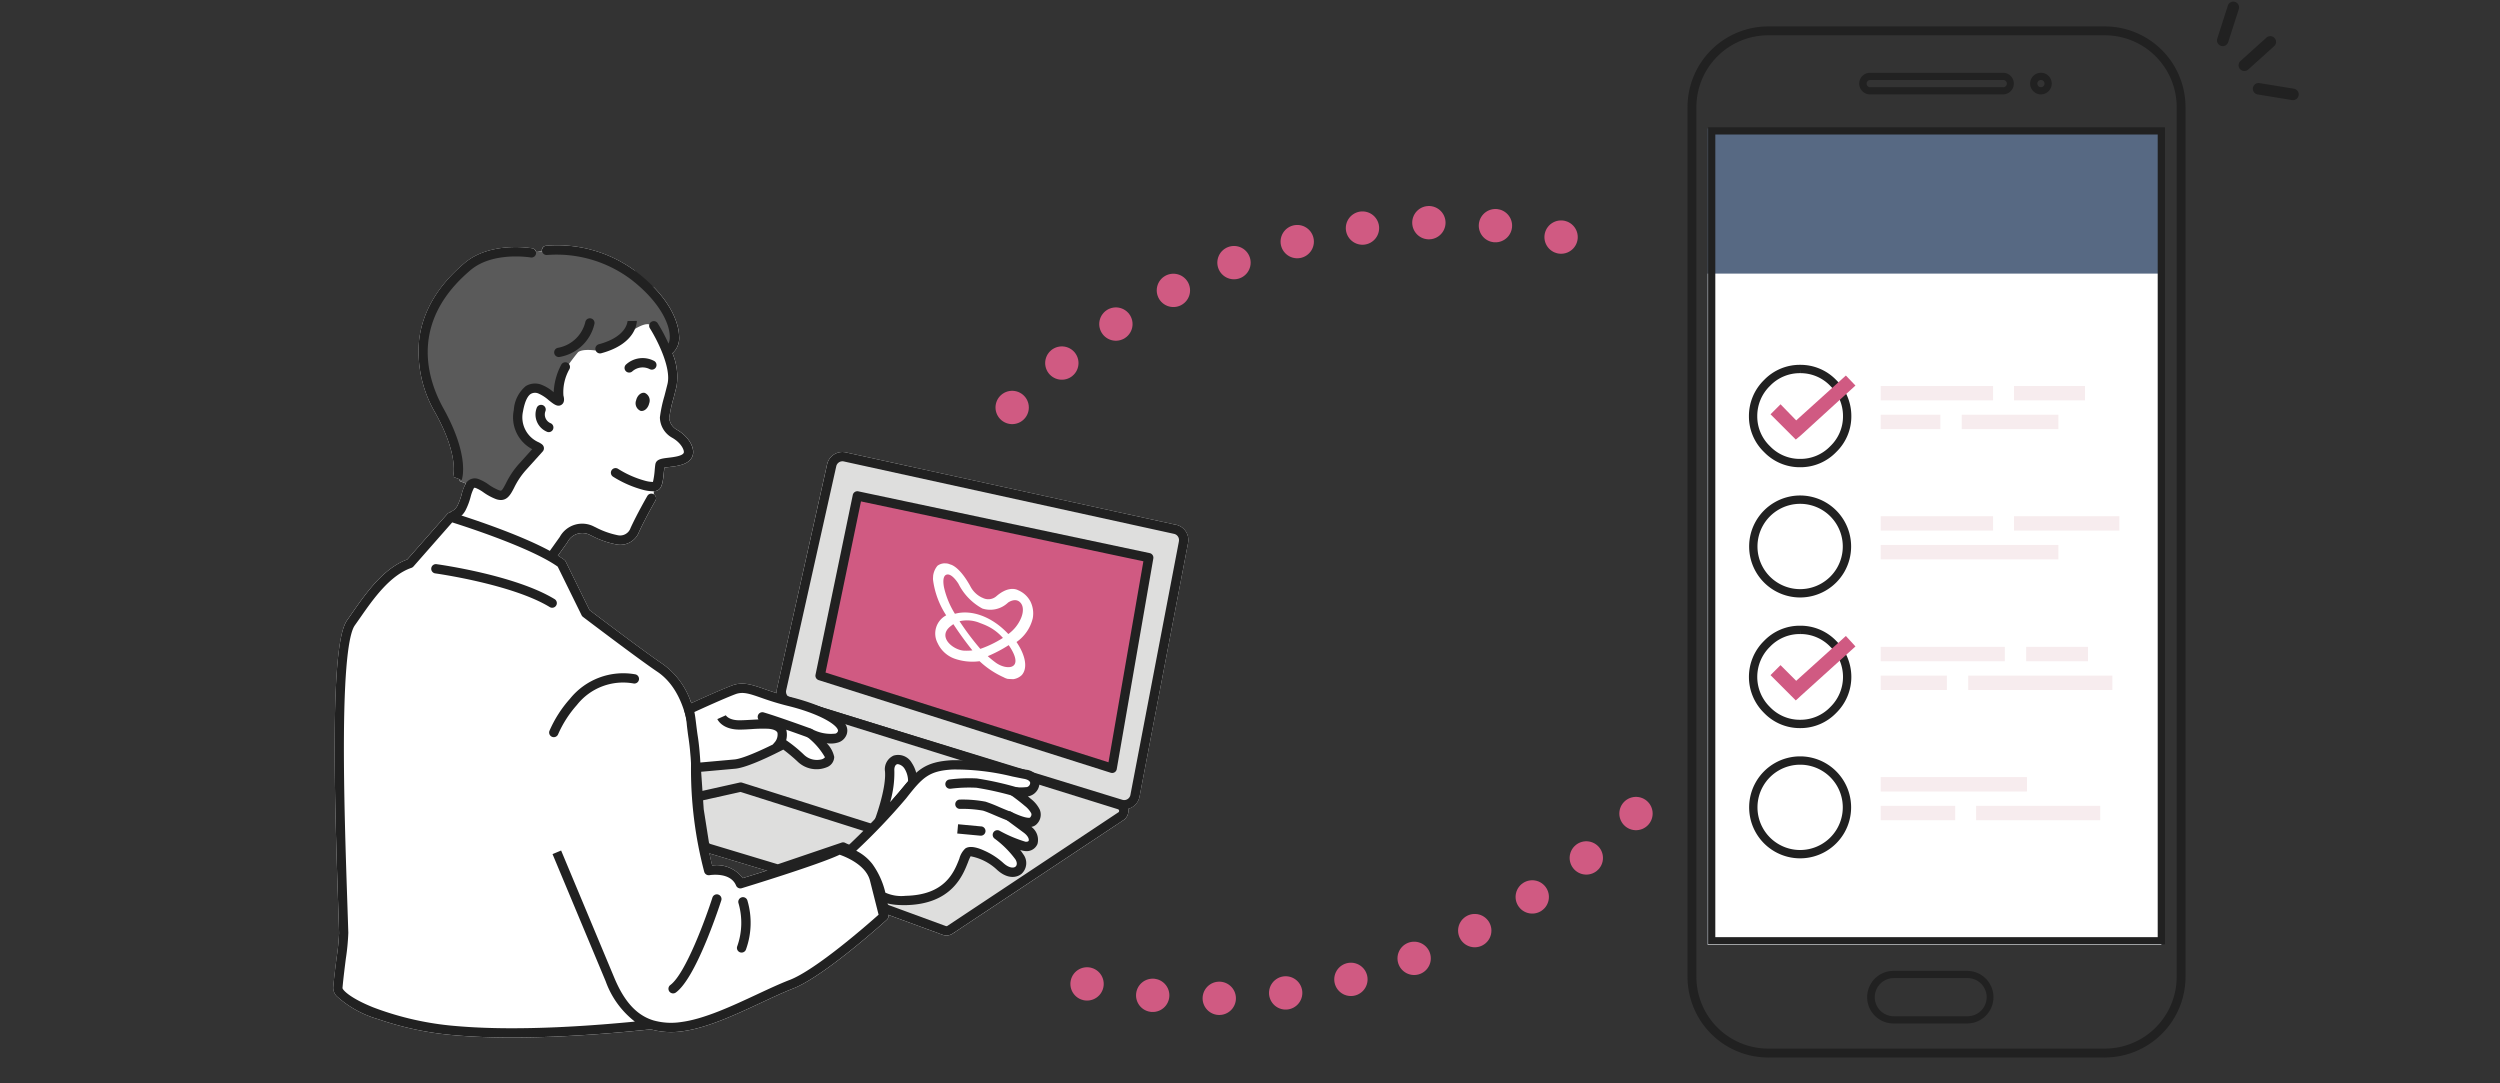 <svg xmlns="http://www.w3.org/2000/svg" width="300" height="130"><rect width="100%" height="100%" fill="#333333" stroke="none"/><defs><clipPath id="a"><path data-name="長方形 12575" transform="translate(533 6004)" fill="none" stroke="#707070" d="M0 0h300v130H0z"/></clipPath><clipPath id="b"><path data-name="長方形 7739" fill="none" d="M0 0h12.229v13.453H0z"/></clipPath></defs><g data-name="マスクグループ 35974" transform="translate(-533 -6004)" clip-path="url(#a)"><g data-name="グループ 44052"><path data-name="パス 110318" d="m674.122 6066.976-39.636-8.69a1.881 1.881 0 0 0-2.234 1.424l-6.007 26.891a1.853 1.853 0 0 0-.036.575c-.568-.176-1.064-.349-1.5-.5-1.5-.522-2.582-.9-3.866-.418-1.321.5-3.77 1.607-4.873 2.114a13.99 13.99 0 0 0-.253-.635 9.25 9.25 0 0 0-3.216-4.071c-2-1.34-7.892-5.8-8.753-6.454l-2.87-5.839a.558.558 0 0 0-.172-.2 11.189 11.189 0 0 0-.749-.5l1.129-1.587a2 2 0 0 1 2.755-.868l.15.069a10.6 10.6 0 0 0 3.031 1.056 2.409 2.409 0 0 0 2.664-1.511c.776-1.689 1.955-3.735 1.967-3.756a.559.559 0 0 0-.2-.763v-.367a1.026 1.026 0 0 0 .569-.167c.449-.3.551-1.069.666-2.3.012-.127.023-.251.035-.354.165-.033.421-.063.623-.087.924-.109 2.189-.258 2.675-1.129.541-.969-.3-2.513-1.84-3.372a1.786 1.786 0 0 1-.871-1.368 15.391 15.391 0 0 1 .508-2.355c.113-.434.24-.926.374-1.469a7.281 7.281 0 0 0-.5-3.97.554.554 0 0 0 .089-.061 2.436 2.436 0 0 0 .714-1.959c-.012-.739-.3-3.07-3.043-5.9l-1.186-.441-1.17-1.593a15.751 15.751 0 0 0-10.597-2.929.558.558 0 0 0-.478.629v.022c-.156.023-.313.049-.469.079h-.216a.558.558 0 0 0-.44-.418c-.2-.036-5.044-.858-8.143 1.759-3.2 2.7-5.033 5.8-5.452 9.2a14.512 14.512 0 0 0 1.942 8.79c2.906 5.23 2.125 7.641 2.116 7.665v-.008l.781.3.034.222.722.285a5.538 5.538 0 0 0-.5 1.295 7.246 7.246 0 0 1-.519 1.395 1.543 1.543 0 0 1-.859.729h.008l.013.056a.557.557 0 0 0-.37.186l-4.8 5.458c-2.879 1.055-5.006 4.114-6.566 6.357-.222.32-.432.621-.63.9-.605.852-1.434 3.228-1.506 13.864-.044 6.626.219 14.458.41 20.176.043 1.282.083 2.471.116 3.537a27.827 27.827 0 0 1-.295 2.951c-.139 1.092-.3 2.33-.407 3.549a1.477 1.477 0 0 0 .414 1.07 12.47 12.47 0 0 0 4.955 2.756 37.909 37.909 0 0 0 9.326 1.947c2.019.177 4.28.265 6.764.265 2.031 0 4.21-.059 6.527-.177 4.152-.212 7.622-.556 9.289-.722.369-.037.7-.069.858-.082a9 9 0 0 0 3.752.227c2.931-.373 6.4-1.993 9.456-3.421 1.384-.647 2.692-1.257 3.826-1.7 3.722-1.439 10.966-7.992 11.273-8.27a.559.559 0 0 0 .166-.55l-.007-.028 6.525 2.394a1.336 1.336 0 0 0 1.2-.141l20.498-13.617a1.338 1.338 0 0 0 .582-1.3c0-.02-.007-.041-.011-.061a1.873 1.873 0 0 0 1.357-1.46l5.823-30.443a1.868 1.868 0 0 0-1.442-2.187m-51.995 42.4a3.9 3.9 0 0 0-3.666-1.518c-.082-.325-.2-.816-.334-1.442l6.853 2.065c-1.243.4-2.29.721-2.853.9" fill="#fff" fill-rule="evenodd"/><path data-name="パス 110323" d="M638.697 6111.148c-.613-2.219-1.4-3.414-3.086-4.333a7.342 7.342 0 0 0-1.581-.861l-11.992 4.149c-1.246-1.061-2.154-1.892-3.923-1.761l-.687-2.376-1.271-14.655a20.438 20.438 0 0 0-1.58-5.147l-11.127-8.693-2.783-5.686-4.455-2.617-9.007-3.1-4.587 5.233-2.79 1.816-5.351 6.321-.506 6.375.083 31.984a14.251 14.251 0 0 0-.285 3.59c-.222 2.8.9 3.2 4.966 4.438 7.238 2.207 15.7 3.169 26.394 1.864l5.258-.756c1.376.1 3.339.709 4.776.259l6.269-1.96 7.323-3.389 5.524-3.646 4.566-4.45a22.18 22.18 0 0 0-.151-2.6" fill="#fff" fill-rule="evenodd"/><path data-name="パス 110324" d="M612.932 6040.887a16.848 16.848 0 0 0-6.472-5.567 16.333 16.333 0 0 0-8.9-1.1c-2.992-.049-6.12-.024-8.6 1.662a14.77 14.77 0 0 0-3.873 4.639 14.119 14.119 0 0 0-1.53 6.829 12.187 12.187 0 0 0 2.21 6.151l1.68 3.4.732 4.829 5.111 2.018a27.739 27.739 0 0 1 4.261-6.068 6.47 6.47 0 0 1-2.549-2.381 5.261 5.261 0 0 1 1.42-4.712 4.681 4.681 0 0 1 3.37 1.173l-.135-1.538a27.771 27.771 0 0 1 2.7-3.948c.53-.46 2.1-.214 2.1-.214l2.8-1.206s2.549-2.152 3.582-1.939 2.619 3.216 2.619 3.216a3.282 3.282 0 0 0 .585-2.649 6.3 6.3 0 0 0-1.1-2.6" fill="#5a5a5a" fill-rule="evenodd"/><path data-name="パス 110330" d="M610.371 6051.148c-.432-.1-.9.3-1.036.893a.992.992 0 0 0 .529 1.261c.432.1.9-.3 1.036-.893a.993.993 0 0 0-.529-1.261" fill="#212121" fill-rule="evenodd"/><path data-name="パス 110348" d="M587.358 6061.22v-.008l1.044.4c.043-.113 1.015-2.835-2.187-8.6-1.956-3.52-4.134-10.356 3.255-16.6 2.694-2.275 7.182-1.52 7.227-1.512a.559.559 0 0 0 .195-1.1c-.2-.036-5.044-.858-8.143 1.758-3.2 2.7-5.033 5.8-5.452 9.2a14.511 14.511 0 0 0 1.941 8.79c2.906 5.23 2.125 7.641 2.116 7.665" fill="#212121"/><path data-name="パス 110349" d="M597.707 6057.103a3.267 3.267 0 0 1-1.954-3.7c.252-1.43.652-1.95.944-2.134a1.02 1.02 0 0 1 .884-.061 4.8 4.8 0 0 1 1.278.826c.614.487 1.058.839 1.52.538.444-.289.29-.883.232-1.106a5.59 5.59 0 0 1 .732-3.19.559.559 0 0 0-.982-.532 7.817 7.817 0 0 0-.921 3.325 4.933 4.933 0 0 0-1.563-.937 2.145 2.145 0 0 0-1.776.195 4.059 4.059 0 0 0-1.446 2.884 4.319 4.319 0 0 0 2.211 4.691l-1.631 1.81a10.321 10.321 0 0 0-1.535 2.31c-.48.923-.519.91-.821.808a5.922 5.922 0 0 1-1.25-.687 5.174 5.174 0 0 0-1.216-.659 1.25 1.25 0 0 0-1.442.424 4.615 4.615 0 0 0-.568 1.4 7.245 7.245 0 0 1-.519 1.395 1.543 1.543 0 0 1-.859.729h.008l.247 1.089a2.611 2.611 0 0 0 1.569-1.254 7.958 7.958 0 0 0 .623-1.634 4.939 4.939 0 0 1 .38-1.033c.054-.069.072-.093.231-.044a4.55 4.55 0 0 1 .933.526 6.82 6.82 0 0 0 1.505.812c1.247.42 1.715-.48 2.168-1.351a9.224 9.224 0 0 1 1.374-2.078l2.06-2.286a.575.575 0 0 0 .141-.478c-.048-.3-.273-.43-.557-.594" fill="#212121"/><path data-name="パス 110350" d="M600.052 6046.845a.564.564 0 0 0 .088-.007 5.205 5.205 0 0 0 4.188-3.948.559.559 0 1 0-1.093-.231 4.13 4.13 0 0 1-3.27 3.076.559.559 0 0 0 .087 1.11" fill="#212121"/><path data-name="パス 110356" d="M614.175 6055.538a1.786 1.786 0 0 1-.871-1.368 15.388 15.388 0 0 1 .508-2.355c.113-.434.24-.926.374-1.469a7.281 7.281 0 0 0-.5-3.97.554.554 0 0 0 .089-.061 2.436 2.436 0 0 0 .714-1.959c-.015-.885-.417-4.05-4.97-7.621a15.74 15.74 0 0 0-11.02-3.243.559.559 0 0 0 .15 1.107 14.88 14.88 0 0 1 10.181 3.015c3.309 2.6 4.516 5.194 4.542 6.76a1.965 1.965 0 0 1-.15.859 20.445 20.445 0 0 0-1.316-2.473.559.559 0 0 0-.94.6c.761 1.187 2.627 4.709 2.133 6.717a115.36 115.36 0 0 1-.37 1.455 15.777 15.777 0 0 0-.541 2.558 2.848 2.848 0 0 0 1.441 2.421c1.158.646 1.547 1.6 1.408 1.852-.208.373-1.224.493-1.831.565-.774.091-1.442.17-1.559.764-.031.156-.052.388-.08.683a9.268 9.268 0 0 1-.213 1.458 3.665 3.665 0 0 1-.952-.145 11.919 11.919 0 0 1-3.224-1.421.559.559 0 1 0-.593.947 13.083 13.083 0 0 0 3.541 1.557 4.893 4.893 0 0 0 1.184.179 1.129 1.129 0 0 0 .7-.171c.448-.3.551-1.069.666-2.3.012-.127.023-.251.035-.354.165-.033.421-.063.623-.087.924-.109 2.189-.258 2.675-1.129.541-.969-.3-2.513-1.84-3.372" fill="#212121"/><path data-name="パス 110359" d="M611.445 6063.313a.558.558 0 0 0-.763.2c-.049.085-1.217 2.111-2.015 3.848a1.324 1.324 0 0 1-1.527.867 9.911 9.911 0 0 1-2.686-.96l-.15-.069a3.067 3.067 0 0 0-4.131 1.234l-1.448 2.028.909.649 1.448-2.028a2 2 0 0 1 2.755-.868l.15.069a10.6 10.6 0 0 0 3.031 1.056 2.409 2.409 0 0 0 2.664-1.511c.776-1.689 1.955-3.735 1.967-3.756a.558.558 0 0 0-.2-.763" fill="#212121"/><path data-name="パス 110360" d="M599.351 6055.549a.558.558 0 0 0-.247-.75 1.134 1.134 0 0 1-.647-1.472.559.559 0 0 0-1.038-.413 2.241 2.241 0 0 0 1.182 2.882.558.558 0 0 0 .75-.247" fill="#212121"/><path data-name="パス 110361" d="M604.881 6045.306a.559.559 0 1 0 .292 1.078c4.226-1.145 4.247-3.76 4.246-3.871l-1.117.012v-.009c0 .077-.08 1.885-3.421 2.79" fill="#212121"/><path data-name="パス 110362" d="M608.086 6048.523a.56.56 0 0 0 .787.046 1.861 1.861 0 0 1 2.085-.277.559.559 0 0 0 .571-.96 2.948 2.948 0 0 0-3.4.406.557.557 0 0 0-.042.785" fill="#212121"/><path data-name="パス 110363" d="m674.002 6067.521-39.631-8.69a1.319 1.319 0 0 0-1.57 1l-6.012 26.891a1.319 1.319 0 0 0 .9 1.548l39.82 12.242a1.319 1.319 0 0 0 1.683-1.013l5.823-30.443a1.319 1.319 0 0 0-1.013-1.536" fill="#dededd" fill-rule="evenodd"/><path data-name="パス 110364" d="m674.122 6066.976-39.631-8.69a1.881 1.881 0 0 0-2.234 1.424l-6.012 26.891a1.887 1.887 0 0 0 1.281 2.2l39.82 12.242a1.877 1.877 0 0 0 2.4-1.442l5.823-30.443a1.868 1.868 0 0 0-1.442-2.187m.345 1.977-5.823 30.443a.76.76 0 0 1-.97.584l-39.82-12.242a.764.764 0 0 1-.519-.893l6.012-26.891a.761.761 0 0 1 .9-.577l39.631 8.69a.757.757 0 0 1 .584.886" fill="#212121"/><path data-name="パス 110365" d="m631.406 6085.083 35.05 11.112 4.389-25.279-34.962-7.412Z" fill="#d05a82" fill-rule="evenodd"/><path data-name="パス 110366" d="m670.96 6070.373-34.962-7.413a.559.559 0 0 0-.663.433l-4.472 21.575a.559.559 0 0 0 .378.646l35.05 11.117a.558.558 0 0 0 .719-.437l4.388-25.279a.559.559 0 0 0-.434-.642m-4.945 25.1-33.956-10.771 4.256-20.532 33.887 7.184Z" fill="#212121"/><path data-name="パス 110367" d="m667.306 6100.577-40.609-12.658a.773.773 0 0 0-.678.108l-9.216 6.563a.772.772 0 0 0-.323.683l.4 5.849c0 .022 0 .045.008.067l.63 4a.773.773 0 0 0 .541.62l8.043 2.424a.772.772 0 0 0 .472-.008l7.595-2.58a7.729 7.729 0 0 1 3.19 2.221 9.784 9.784 0 0 1 1.6 4.628.773.773 0 0 0 .5.649l6.84 2.51a.773.773 0 0 0 .694-.082l20.5-13.616a.773.773 0 0 0-.2-1.382" fill="#dededd" fill-rule="evenodd"/><path data-name="パス 110368" d="m667.473 6100.04-40.609-12.658a1.338 1.338 0 0 0-1.168.186l-9.216 6.563a1.34 1.34 0 0 0-.556 1.176l.4 5.849c0 .039.007.078.013.115l.63 4a1.339 1.339 0 0 0 .931 1.068l8.042 2.424a1.324 1.324 0 0 0 .813-.014l7.375-2.505.019.009a6.74 6.74 0 0 1 2.758 1.936 9.2 9.2 0 0 1 1.5 4.356 1.339 1.339 0 0 0 .866 1.118l6.84 2.51a1.335 1.335 0 0 0 1.2-.141l20.5-13.616a1.331 1.331 0 0 0-.34-2.38m-.278 1.45-20.5 13.617a.215.215 0 0 1-.193.023l-6.84-2.51a.216.216 0 0 1-.14-.18 10.338 10.338 0 0 0-1.706-4.9 7.639 7.639 0 0 0-3.168-2.283l-.226-.112a.559.559 0 0 0-.428-.029l-7.594 2.58a.214.214 0 0 1-.131 0l-8.043-2.424a.216.216 0 0 1-.15-.172l-.63-4v-.017l-.4-5.849a.216.216 0 0 1 .089-.19l9.216-6.563a.214.214 0 0 1 .188-.03l40.609 12.658a.214.214 0 0 1 .055.383" fill="#212121"/><path data-name="パス 110369" d="M638.486 6109.405c-.715-2.832-4.456-3.935-4.615-3.981a.559.559 0 0 0-.414.043c-1.784.94-9.393 3.313-11.325 3.909a3.9 3.9 0 0 0-3.666-1.518 49.382 49.382 0 0 1-1.267-7.785l4.664-1.042 15.394 4.877a.559.559 0 1 0 .337-1.065l-15.542-4.924a.558.558 0 0 0-.29-.013l-4.646 1.038c-.058-1-.084-2.048-.066-3.118a19.6 19.6 0 0 0-1.335-8.091 9.249 9.249 0 0 0-3.216-4.071c-2-1.34-7.892-5.8-8.753-6.454l-2.87-5.839a.558.558 0 0 0-.172-.2c-3.644-2.658-13.048-5.538-13.446-5.659a.558.558 0 0 0-.582.166l-4.8 5.458c-2.879 1.055-5.006 4.114-6.566 6.357-.222.32-.432.621-.63.9-.617.859-1.445 3.231-1.517 13.87-.04 6.62.223 14.456.414 20.17.043 1.282.083 2.471.116 3.537a27.864 27.864 0 0 1-.3 2.947c-.139 1.092-.3 2.33-.407 3.549a1.477 1.477 0 0 0 .414 1.07 12.471 12.471 0 0 0 4.955 2.756 37.909 37.909 0 0 0 9.323 1.949c2.019.177 4.28.265 6.764.265 2.031 0 4.21-.059 6.527-.177 4.152-.212 7.622-.556 9.289-.722.37-.037.7-.069.858-.082a9 9 0 0 0 3.752.227c2.931-.373 6.4-1.993 9.456-3.421 1.384-.647 2.692-1.257 3.826-1.7 3.722-1.439 10.966-7.992 11.273-8.27a.558.558 0 0 0 .166-.55Zm-10.733 12.189c-1.17.452-2.494 1.071-3.9 1.726-2.984 1.394-6.366 2.974-9.124 3.325a7.845 7.845 0 0 1-3.346-.206.529.529 0 0 0-.056-.018c-1.982-.638-3.438-2.281-4.612-5.091l-6.38-15.268-1.031.431 6.38 15.268a10.654 10.654 0 0 0 3.5 4.83c-4.14.4-13.593 1.222-21.41.538a36.167 36.167 0 0 1-9.958-2.233c-2.706-1.081-3.684-2.053-3.718-2.335.109-1.2.265-2.422.4-3.5a26.912 26.912 0 0 0 .3-3.122c-.033-1.067-.073-2.258-.116-3.54-.191-5.709-.454-13.528-.409-20.132.064-9.517.746-12.446 1.307-13.226.2-.282.415-.588.64-.911 1.5-2.153 3.548-5.1 6.152-5.988a.56.56 0 0 0 .24-.16l4.652-5.294c1.724.543 9.474 3.056 12.66 5.307l2.867 5.832a.558.558 0 0 0 .163.2c.274.208 6.737 5.114 8.912 6.572 3.653 2.449 4.109 8.078 4.056 11.215a48.292 48.292 0 0 0 1.586 12.805.56.56 0 0 0 .637.4c.025 0 2.494-.426 3.183 1.245a.558.558 0 0 0 .679.321c.388-.118 9.269-2.831 11.752-4.019.72.248 3.163 1.221 3.641 3.115l1.031 4.083c-1.316 1.173-7.516 6.611-10.676 7.833" fill="#212121"/><path data-name="パス 110371" d="M627.635 6088.151c-3.635-.887-4.9-2.009-6.6-1.371s-5.392 2.356-5.392 2.356a23.761 23.761 0 0 1 .537 3.366 34.538 34.538 0 0 1 .326 3.6l4.67-.419c1.65-.148 5.862-2.389 5.862-2.389a16.043 16.043 0 0 1 2.066 1.691c1.421 1.311 3.477.713 3.442-.138s-2.32-2.841-2.32-2.841 3.225 1.5 3.838-.053c.52-1.322-2.795-2.914-6.43-3.8" fill="#fff" fill-rule="evenodd"/><path data-name="パス 110372" d="M627.768 6087.609a31.457 31.457 0 0 1-3.061-.933c-1.5-.522-2.582-.9-3.866-.418-1.7.639-5.281 2.3-5.432 2.373a.559.559 0 0 0-.27.742 8.751 8.751 0 0 1 .289 1.7c.056.467.119 1 .2 1.521a34.214 34.214 0 0 1 .319 3.53.558.558 0 0 0 .558.54h.05l4.67-.419c1.506-.135 4.717-1.746 5.772-2.293a20.008 20.008 0 0 1 1.728 1.45 3.266 3.266 0 0 0 3.482.669 1.355 1.355 0 0 0 .9-1.24 3.287 3.287 0 0 0-.907-1.648 3.013 3.013 0 0 0 1.48-.117 1.575 1.575 0 0 0 .906-.9 1.392 1.392 0 0 0-.086-1.178c-.756-1.458-3.973-2.7-6.731-3.371m5.778 4.139a.453.453 0 0 1-.28.273 4.773 4.773 0 0 1-2.8-.522.558.558 0 0 0-.6.927 8.322 8.322 0 0 1 2.128 2.437.777.777 0 0 1-.472.266 2.234 2.234 0 0 1-2.033-.555 16.509 16.509 0 0 0-2.15-1.755.559.559 0 0 0-.557-.019c-1.144.609-4.389 2.213-5.649 2.326l-4.09.367c-.04-.718-.128-1.969-.3-3.079-.08-.5-.142-1.021-.2-1.478-.07-.59-.131-1.1-.218-1.5 1.026-.472 3.6-1.642 4.914-2.137.906-.34 1.688-.067 3.107.427a32.446 32.446 0 0 0 3.163.964c3.422.835 5.611 2.04 6 2.8.079.152.051.221.038.255" fill="#212121"/><path data-name="パス 110376" d="M599.264 6076.931a.559.559 0 0 0 .291-1.035c-4.706-2.869-13.77-4.14-14.154-4.193a.559.559 0 1 0-.152 1.107c.092.013 9.215 1.291 13.724 4.04a.556.556 0 0 0 .29.082" fill="#212121"/><path data-name="パス 110377" d="M621.978 6111.69a.559.559 0 0 0-.357.7 8.43 8.43 0 0 1-.148 5.151.558.558 0 1 0 1.035.42 9.429 9.429 0 0 0 .175-5.919.558.558 0 0 0-.7-.356" fill="#212121"/><path data-name="パス 110378" d="M619.191 6111.346a.559.559 0 0 0-.7.362c-.784 2.454-3.216 9.121-5.038 10.483a.559.559 0 1 0 .669.895c1.062-.794 2.3-2.907 3.686-6.278a71.577 71.577 0 0 0 1.747-4.76.559.559 0 0 0-.362-.7" fill="#212121"/><path data-name="パス 110379" d="M609.227 6084.918a8.2 8.2 0 0 0-7.826 2.931 14.294 14.294 0 0 0-2.463 3.846.558.558 0 1 0 1.037.415 13.32 13.32 0 0 1 2.255-3.513 7.051 7.051 0 0 1 6.793-2.581.559.559 0 1 0 .2-1.1" fill="#212121"/><path data-name="パス 110380" d="M639.758 6096.545c.178 2.29-1.307 6.157-1.307 6.157l4.068-4.715a3.6 3.6 0 0 0-.544-2.089c-1.055-1.35-2.323-.732-2.216.648" fill="#fff" fill-rule="evenodd"/><path data-name="パス 110381" d="M640.21 6094.683a1.79 1.79 0 0 0-1.009 1.9c.166 2.136-1.258 5.876-1.272 5.913a.559.559 0 0 0 .944.565l4.068-4.715a.558.558 0 0 0 .135-.334 4.062 4.062 0 0 0-.662-2.464 1.883 1.883 0 0 0-2.2-.87m-.4 5.592a12.466 12.466 0 0 0 .508-3.774c-.03-.384.091-.7.3-.777a.344.344 0 0 1 .125-.023 1.188 1.188 0 0 1 .794.539 2.83 2.83 0 0 1 .428 1.535Z" fill="#212121"/><path data-name="パス 110382" d="M657.012 6102.497c.694-.81.162-1.492-.677-2.212a27.413 27.413 0 0 0-1.628-1.267 6.626 6.626 0 0 0 1.737-.043c.97-.394 1.139-1.761-.453-2.059-2.234-.417-5.551-1.3-8.691-1.129s-4 1.118-6 3.669a83.9 83.9 0 0 1-6.538 6.8 5.686 5.686 0 0 1 2.48 1.769 9.186 9.186 0 0 1 1.5 3.4s.5.685 2.949.633c6.624-.142 6.678-5.242 7.464-5.777.592-.4 2.824.7 3.811 1.637 1.745 1.651 3.237.265 2.347-1.108a12.187 12.187 0 0 0-2.631-2.63 17.719 17.719 0 0 0 3.346 1.388c1.163.082 1.418-1.16.148-2.1s-1.649-1.216-2.064-1.528c-.164-.123 2.306 1.247 2.9.553" fill="#fff" fill-rule="evenodd"/><path data-name="パス 110383" d="M657.436 6102.86a1.573 1.573 0 0 0 .328-1.719 3.735 3.735 0 0 0-1.065-1.281c-.116-.1-.235-.2-.354-.3a1.4 1.4 0 0 0 .311-.073 1.659 1.659 0 0 0 1.079-1.654 1.785 1.785 0 0 0-1.64-1.471c-.42-.078-.883-.174-1.374-.276a29.6 29.6 0 0 0-7.449-.862c-3.383.18-4.352 1.254-6.407 3.883a83.814 83.814 0 0 1-6.48 6.736.559.559 0 0 0 .174.927 5.1 5.1 0 0 1 2.241 1.586 8.688 8.688 0 0 1 1.394 3.168.559.559 0 0 0 .1.228c.152.208.819.864 3.136.864h.276c5.483-.117 6.819-3.526 7.461-5.163a5.292 5.292 0 0 1 .307-.7 6.36 6.36 0 0 1 3.112 1.57c1.257 1.19 2.4 1.032 3 .535a1.746 1.746 0 0 0 .2-2.353 6.909 6.909 0 0 0-.366-.508 2.718 2.718 0 0 0 .573.127 1.406 1.406 0 0 0 1.507-.854 1.933 1.933 0 0 0-.737-2.048 1.105 1.105 0 0 0 .678-.366m-.836-.741c-.074.029-.507.129-2.113-.624l-.116-.054a.562.562 0 0 0-.6.949c.244.183.481.358.89.659l1.177.87c.55.407.663.809.6.967-.051.139-.3.132-.381.127a15.663 15.663 0 0 1-3.129-1.327.559.559 0 0 0-.583.949 11.685 11.685 0 0 1 2.489 2.481c.227.35.235.706.019.886-.255.213-.838.151-1.513-.488a8.611 8.611 0 0 0-2.207-1.422c-.4-.182-1.619-.734-2.3-.27a2.538 2.538 0 0 0-.717 1.226c-.638 1.628-1.706 4.353-6.445 4.454a4.685 4.685 0 0 1-2.432-.38 9.659 9.659 0 0 0-1.556-3.432 5.721 5.721 0 0 0-1.942-1.595 74.511 74.511 0 0 0 5.995-6.294c1.957-2.5 2.712-3.3 5.586-3.456a28.725 28.725 0 0 1 7.163.84c.5.1.965.2 1.4.28s.711.263.733.485a.544.544 0 0 1-.373.5 7.332 7.332 0 0 1-1.452.015.558.558 0 0 0-.414 1.006c.009.006.883.632 1.589 1.237a2.945 2.945 0 0 1 .762.863c.055.131.089.281-.133.547" fill="#212121"/><path data-name="パス 110384" d="M630.312 6091.433c-.16-.058-3.932-1.433-5.672-1.944a.559.559 0 0 0-.624.843c-.3.012-.6.029-.908.046-.473.026-.919.052-1.306.056-1.359.019-1.7-.591-1.712-.617a.139.139 0 0 1 .008.016l-1.018.459c.059.13.627 1.26 2.67 1.26h.066c.412 0 .892-.032 1.356-.058a17.25 17.25 0 0 1 2.026-.043c.352.028.962.129 1.1.487a1.425 1.425 0 0 1-.426 1.234.559.559 0 0 0 .824.754 2.469 2.469 0 0 0 .655-2.361c1.355.473 2.555.91 2.576.918a.559.559 0 0 0 .383-1.049" fill="#212121"/><path data-name="パス 110385" d="M655.734 6098.695a36.832 36.832 0 0 0-5.513-1.281 18.73 18.73 0 0 0-3.292.126.558.558 0 1 0 .14 1.108 17.63 17.63 0 0 1 3.1-.119 37.121 37.121 0 0 1 5.243 1.234.559.559 0 0 0 .324-1.069" fill="#212121"/><path data-name="パス 110386" d="m650.755 6103.171-2.786-.261-.1 1.112 2.786.261h.053a.559.559 0 0 0 .051-1.115" fill="#212121"/><path data-name="パス 110387" d="M654.316 6101.415c-.4-.139-.918-.36-1.421-.575a17.182 17.182 0 0 0-1.631-.639 14.781 14.781 0 0 0-3.1-.25.559.559 0 0 0 .006 1.117h.006a13.939 13.939 0 0 1 2.777.206c.346.1.935.351 1.5.594.52.221 1.057.451 1.49.6a.559.559 0 0 0 .368-1.055" fill="#212121"/><g data-name="グループ 35052"><g data-name="グループ 35051" transform="rotate(3 -115608.697 15352.67)" clip-path="url(#b)"><path data-name="パス 110388" d="M11.774 3.961a2.944 2.944 0 0 0-1.518-1.207 1 1 0 0 0-.135-.053c-.328-.1-1.216-.229-2.4.9a1.466 1.466 0 0 1-1.5.354 2.46 2.46 0 0 1-.1-.034L6.092 3.9h-.018L6 3.875a3.044 3.044 0 0 1-1.5-1.329C3.329.683 2.442.238 2.114.133A.86.86 0 0 0 1.979.1a1.526 1.526 0 0 0-1.52.232 2.332 2.332 0 0 0-.434 1.784 10.16 10.16 0 0 0 1.788 4.106 2.463 2.463 0 0 0-.846 3.393 3.556 3.556 0 0 0 2.146 1.754 6.522 6.522 0 0 0 2.987.141 10.566 10.566 0 0 0 2.99 1.776 1.827 1.827 0 0 0 2.152-.376c.684-.854.362-2.346-.837-3.932a4.839 4.839 0 0 0 1.8-2.947 3.24 3.24 0 0 0-.427-2.07m-7.557 6.381C2.925 10.376.843 8.9 2.384 7.521c.115-.1.229-.2.345-.287q1.151 1.571 2.445 3.024a6.875 6.875 0 0 1-.953.084m1.905-.323-.019.008v-.005a32.771 32.771 0 0 1-2.66-3.178 4 4 0 0 1 2.506.1c.071.02.129.038.171.052s.1.032.17.057a6.653 6.653 0 0 1 1.028.438 5.9 5.9 0 0 1 1.4 1.049l.032.03a13.035 13.035 0 0 1-2.627 1.453Zm1.891 1.541q-.495-.327-.967-.708A15.958 15.958 0 0 0 9.491 9.4q.194.252.368.518c1.537 2.364-.547 2.507-1.841 1.642m2.8-5.527a4.553 4.553 0 0 1-1.443 2.04C7.378 6.133 4.846 5.321 2.85 5.982a10.253 10.253 0 0 1-1.437-2.964s-.448-1.44.187-1.676 1.483 1.02 1.483 1.02A6.878 6.878 0 0 0 6.11 5.181a3.088 3.088 0 0 0 3.034-.874S10 3.6 10.633 4.24s.182 1.793.182 1.793" fill="#fff"/></g></g></g><g data-name="グループ 44060"><g data-name="グループ 44056"><g data-name="グループ 44055"><path data-name="長方形 12570" fill="#576983" d="M737.929 6019.416h54.428v97.97h-54.428z"/><path data-name="長方形 12571" fill="#fff" d="M737.929 6036.833h54.428v80.553h-54.428z"/><path data-name="パス 241369" d="M785.586 6130.65H745.18a9.438 9.438 0 0 1-9.428-9.43v-104.373a9.438 9.438 0 0 1 9.428-9.427h40.406a9.438 9.438 0 0 1 9.427 9.427v104.373a9.438 9.438 0 0 1-9.427 9.427m-40.406-122.661a8.872 8.872 0 0 0-8.862 8.861v104.373a8.872 8.872 0 0 0 8.862 8.861h40.406a8.871 8.871 0 0 0 8.866-8.861v-104.373a8.871 8.871 0 0 0-8.866-8.861Z" fill="#212121" stroke="#212121" stroke-width=".5"/><path data-name="パス 241370" d="M792.644 6117.174h-54.522v-97.749h54.522Zm-53.957-.566h53.388v-96.617h-53.388Z" fill="#212121" stroke="#212121" stroke-width=".3"/><path data-name="パス 241371" d="M773.364 6015.177h-15.963a1.147 1.147 0 0 1 0-2.294h15.963a1.147 1.147 0 1 1 0 2.294m-15.963-1.724a.582.582 0 0 0 0 1.163h15.963a.582.582 0 1 0 0-1.163Z" fill="#212121" stroke="#212121" stroke-width=".3"/><path data-name="パス 241372" d="M777.913 6015.177a1.147 1.147 0 1 1 1.147-1.147 1.149 1.149 0 0 1-1.147 1.147m0-1.729a.582.582 0 1 0 .581.581.582.582 0 0 0-.581-.581" fill="#212121" stroke="#212121" stroke-width=".3"/><path data-name="パス 241373" d="M769.06 6126.666h-8.847a3.005 3.005 0 0 1 0-6.01h8.847a3.005 3.005 0 0 1 0 6.01m-8.847-5.445a2.44 2.44 0 0 0 0 4.879h8.847a2.44 2.44 0 1 0 0-4.879Z" fill="#212121" stroke="#212121" stroke-width=".3"/></g></g><g data-name="グループ 44058"><g data-name="グループ 44059"><path data-name="パス 241374" d="M749.016 6079.585a5.438 5.438 0 0 1 3.972 1.672 5.553 5.553 0 0 1 0 7.944 5.438 5.438 0 0 1-3.972 1.672 5.438 5.438 0 0 1-3.972-1.672 5.553 5.553 0 0 1 0-7.944 5.438 5.438 0 0 1 3.972-1.672" fill="#fff" stroke="#212121"/><path data-name="パス 241375" d="m746.663 6083.817 1.881 1.881 5.96-5.381 1.15 1.254-6.533 5.906-.627.575-.575-.575-2.456-2.46Z" fill="#d05a82"/><path data-name="パス 241376" d="M758.685 6081.624h14.895v1.725h-14.895Zm17.456 0h7.421v1.725h-7.421Z" fill="#f7ecee"/><path data-name="パス 241377" d="M758.685 6085.073h7.944v1.725h-7.944Zm10.5 0h17.3v1.725h-17.3Z" fill="#f7ecee"/><path data-name="パス 241378" d="M749.016 6095.264a5.618 5.618 0 1 1 0 11.236 5.618 5.618 0 1 1 0-11.236" fill="#fff" stroke="#212121"/><path data-name="長方形 12572" fill="#f7ecee" d="M758.685 6097.25h17.552v1.73h-17.552z"/><path data-name="パス 241380" d="M758.685 6100.7h8.937v1.725h-8.937Zm11.446 0h14.895v1.725h-14.895Z" fill="#f7ecee"/><path data-name="パス 241381" d="M749.016 6063.959a5.618 5.618 0 1 1 0 11.237 5.618 5.618 0 1 1 0-11.237" fill="#fff" stroke="#212121"/><path data-name="パス 241383" d="M758.685 6065.945h13.484v1.725h-13.484Zm15.993 0h12.647v1.725h-12.647Z" fill="#f7ecee"/><path data-name="長方形 12573" fill="#f7ecee" d="M758.685 6069.394h21.322v1.73h-21.322z"/><path data-name="パス 241384" d="M749.016 6048.28a5.439 5.439 0 0 1 3.972 1.672 5.527 5.527 0 0 1 1.672 3.972 5.439 5.439 0 0 1-1.672 3.972 5.439 5.439 0 0 1-3.972 1.672 5.439 5.439 0 0 1-3.972-1.672 5.439 5.439 0 0 1-1.672-3.972 5.527 5.527 0 0 1 1.672-3.972 5.439 5.439 0 0 1 3.972-1.672" fill="#fff" stroke="#212121"/><path data-name="パス 241385" d="m746.663 6052.513 1.881 1.934 5.96-5.383 1.15 1.2-6.533 5.96-.627.523-.575-.575-2.456-2.457Z" fill="#d05a82"/><path data-name="パス 241386" d="M758.685 6050.318h13.484v1.725h-13.484Zm15.993 0h8.519v1.725h-8.519Z" fill="#f7ecee"/><path data-name="パス 241387" d="M758.685 6053.768h7.16v1.725h-7.16Zm9.721 0h11.6v1.725h-11.6Z" fill="#f7ecee"/></g></g></g><path data-name="パス 241388" d="M654.46 6052.896s30.007-32.194 70.969-19.027" fill="none" stroke="#d05a82" stroke-linecap="round" stroke-width="4" stroke-dasharray="0 8.001"/><path data-name="パス 241389" d="M729.318 6101.624s-30.005 32.195-70.967 19.028" fill="none" stroke="#d05a82" stroke-linecap="round" stroke-width="4" stroke-dasharray="0 8.001"/><path data-name="パス 110352" d="m804.137 6013.97 4.106.671a.691.691 0 1 1-.223 1.363l-4.106-.67a.7.7 0 0 1-.125-.033.691.691 0 0 1 .348-1.33" fill="#212121"/><path data-name="パス 110353" d="M804.973 6008.514a.69.69 0 1 1 .924 1.026l-3.092 2.785a.691.691 0 1 1-.924-1.026Z" fill="#212121"/><path data-name="パス 110354" d="M801.21 6004.227a.692.692 0 0 1 .447.869l-1.273 3.961a.69.69 0 0 1-.87.446l-.024-.01a.69.69 0 0 1-.42-.859l1.273-3.961a.69.69 0 0 1 .869-.446" fill="#212121"/></g></svg>